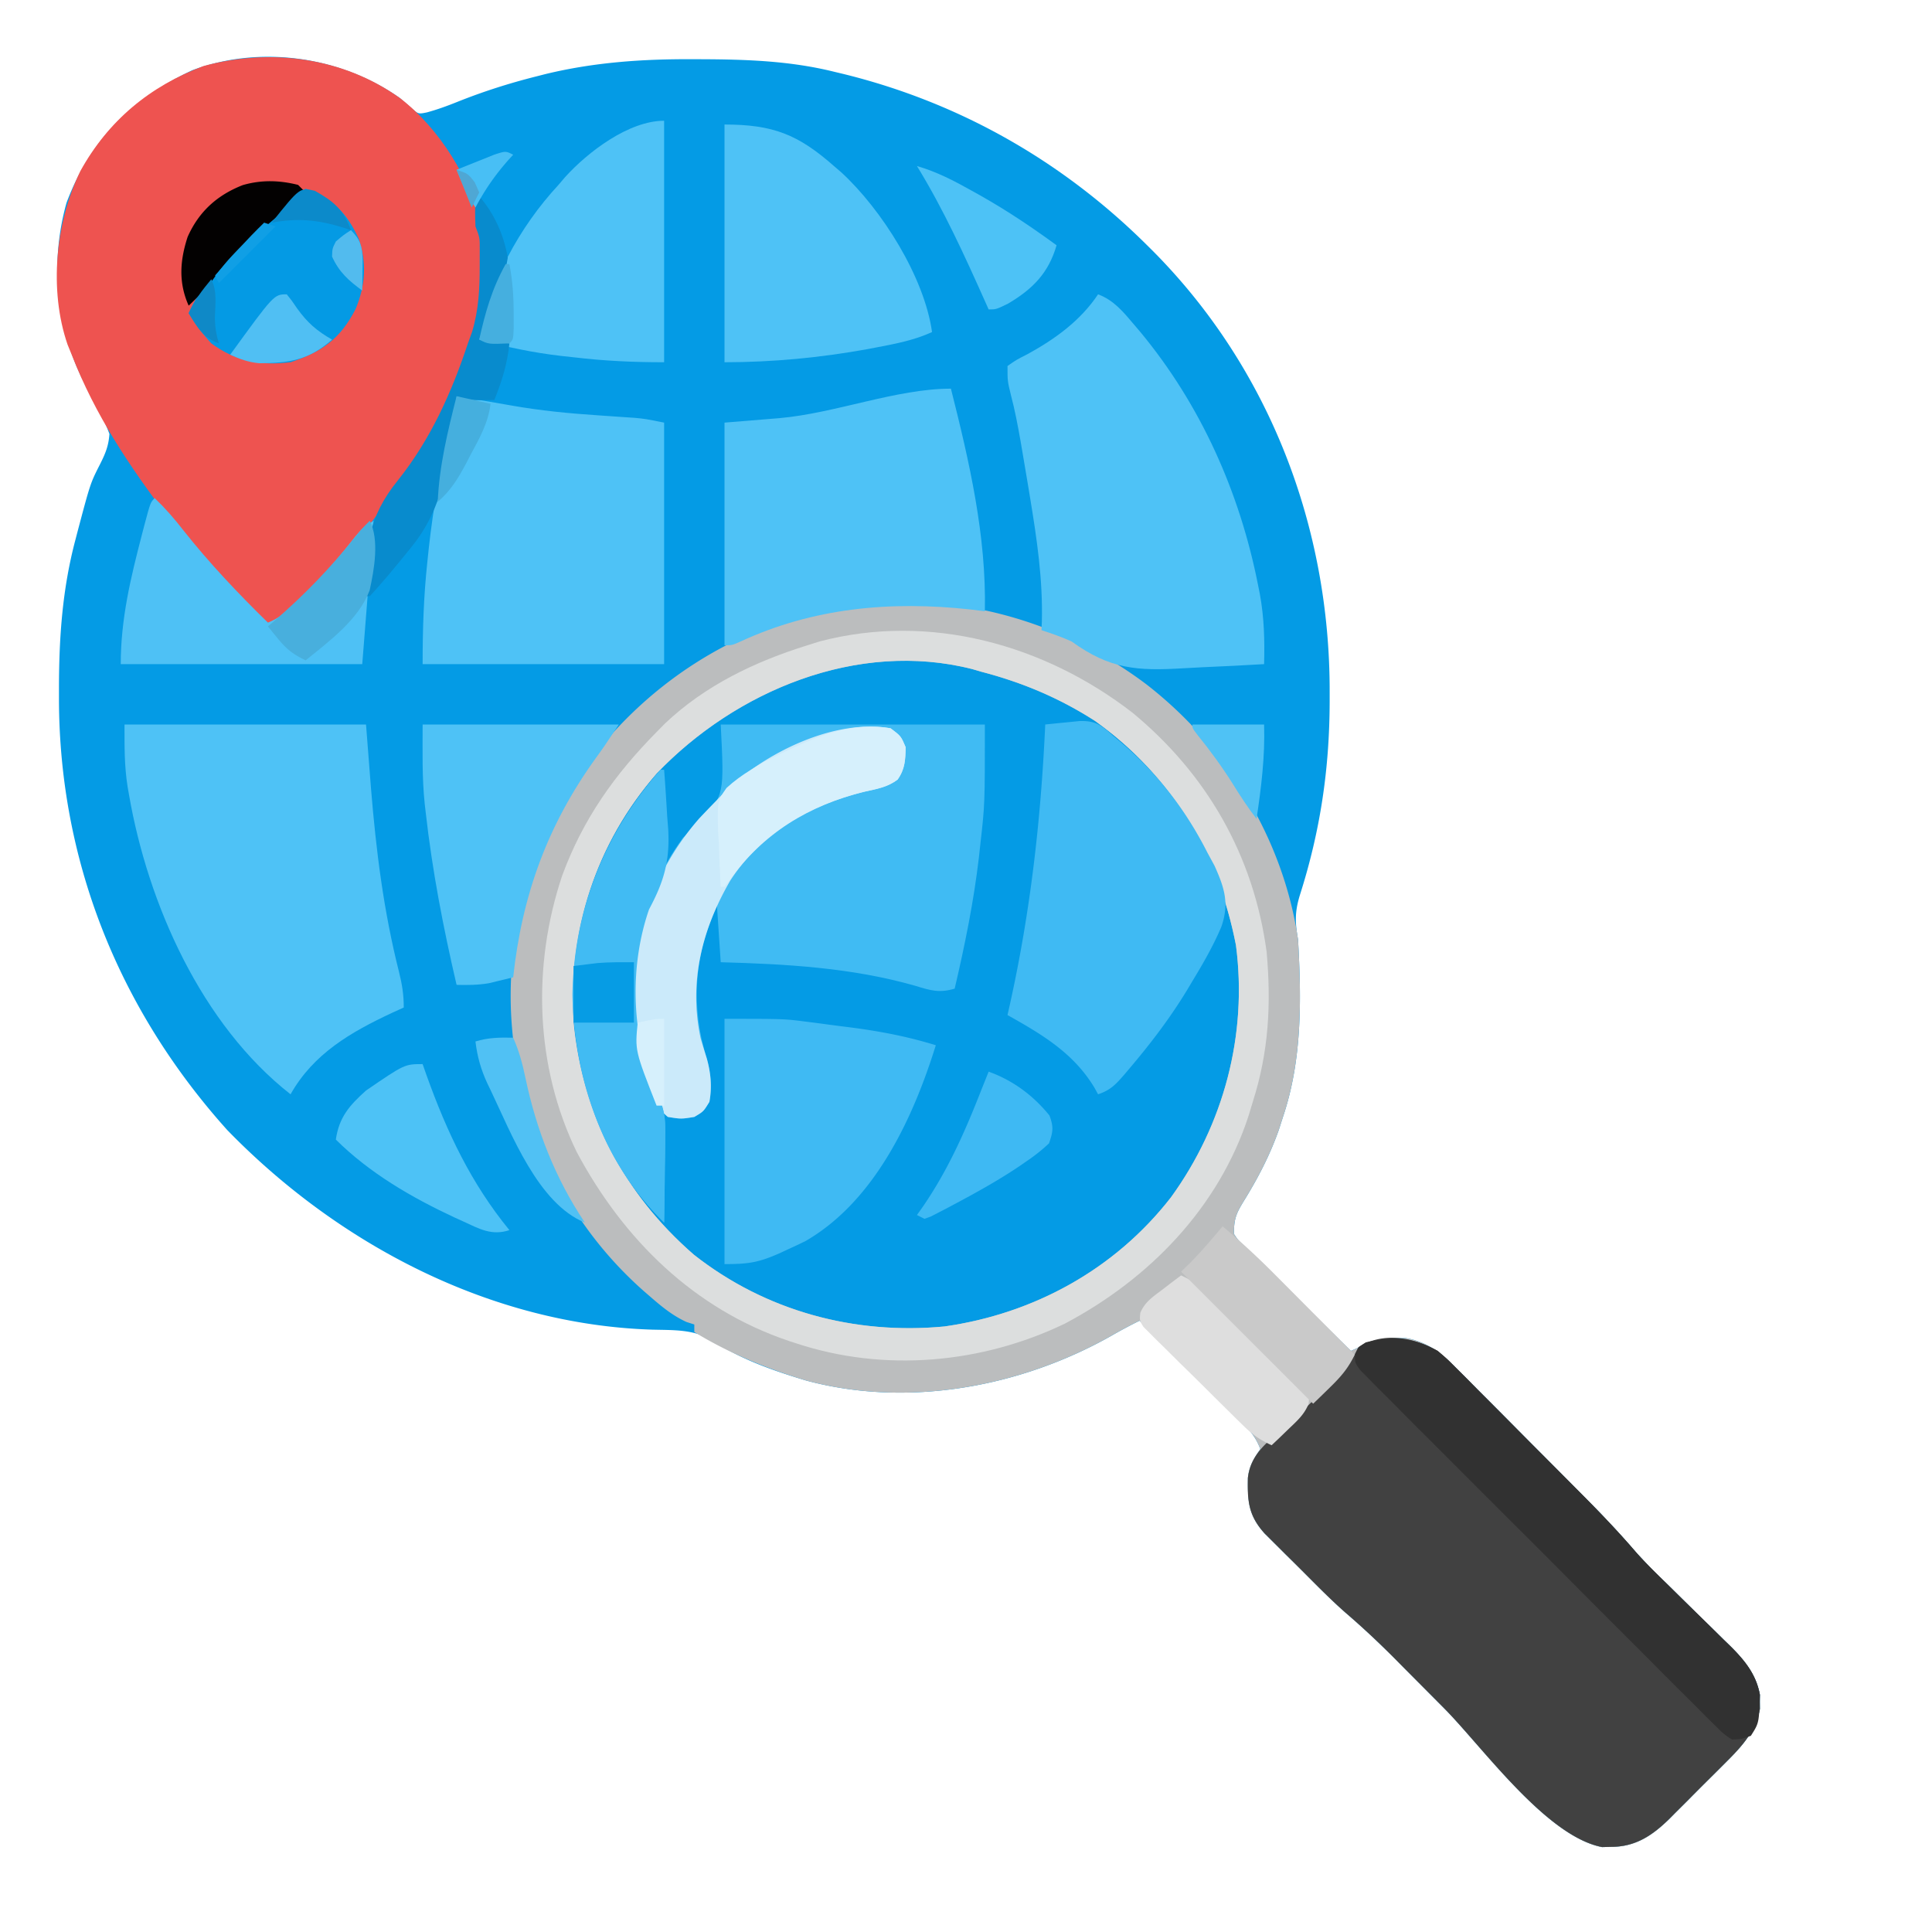<svg xmlns="http://www.w3.org/2000/svg" width="512" height="512"><path fill="#049BE5" d="m106 26 2.813 2.438c2.04 1.823 2.04 1.823 4.382 1.332 2.72-.747 5.3-1.687 7.917-2.738 6.886-2.761 13.818-4.971 21.013-6.782l2.344-.6c13.034-3.167 25.872-4.028 39.219-3.962l2.405.006c11.864.052 23.339.449 34.907 3.306l2.513.602C254.24 27.157 281.57 42.7 304 65l1.482 1.47c31.004 31.175 46.995 73.34 46.893 116.968v2.538c-.045 17.815-2.47 34.22-7.887 51.22-1.372 4.456-1.297 7.284-.488 11.804.888 15.872 1.112 31.814-4 47l-1.098 3.414c-2.38 6.76-5.549 12.846-9.311 18.919C327.588 321.626 327 323.01 327 327c1.161 1.738 1.161 1.738 2.846 3.3l1.88 1.88 2.055 1.992 2.085 2.068c2.202 2.18 4.418 4.345 6.634 6.51q2.241 2.212 4.48 4.426Q352.476 352.602 358 358l3.334-1.475c3.285-1.366 5.246-1.934 8.728-1.9l2.41-.023c5.622.886 9.493 3.989 13.413 7.926l2.781 2.773 2.955 2.992q1.542 1.546 3.085 3.09 3.228 3.237 6.443 6.484 4.092 4.132 8.203 8.247 3.95 3.96 7.894 7.929l1.493 1.499c5.058 5.083 9.992 10.206 14.665 15.646 2.625 2.98 5.456 5.737 8.3 8.507l3.718 3.668a2061 2061 0 0 0 5.773 5.66c1.885 1.843 3.76 3.694 5.633 5.547l1.743 1.686c3.772 3.749 6.816 7.476 7.827 12.869l-.023 1.875.023 1.875c-1.108 5.911-4.805 9.98-8.949 14.074l-1.625 1.634a743 743 0 0 1-3.402 3.386 714 714 0 0 0-5.154 5.174 2646 2646 0 0 1-3.319 3.306l-1.535 1.553c-4.508 4.422-8.977 7.425-15.414 7.435l-2.437.06c-14.863-2.878-31.683-26.539-41.875-36.81q-5.303-5.342-10.614-10.675l-2.402-2.428c-4.158-4.175-8.4-8.166-12.866-12.01-4.085-3.561-7.869-7.45-11.7-11.282a1144 1144 0 0 0-4.5-4.462l-2.88-2.873-2.606-2.594c-4.29-4.78-4.472-8.484-4.397-14.738.332-3.146 1.542-5.023 3.277-7.625-1.124-2.978-2.74-4.986-4.981-7.208l-1.82-1.82-1.957-1.925-2.01-2c-2.114-2.104-4.235-4.2-6.357-6.297l-4.309-4.281Q307.29 355.227 302 350a130 130 0 0 0-7.406 3.953c-23.973 13.582-53.96 19.202-81 11.89-8.58-2.585-17.41-5.592-24.844-10.656-5.022-2.955-10.23-2.665-15.899-2.814-42.791-1.346-83.213-22.611-112.644-52.916-28.825-32.09-44.683-71.724-44.582-114.894v-2.538c.034-13.36.931-26.058 4.375-39.025l.616-2.366c3.339-12.577 3.339-12.577 5.872-17.564 1.445-2.872 2.283-4.851 2.512-8.07-1.558-4.2-3.568-7.945-5.746-11.848-8.289-14.896-10.235-32.94-5.629-49.402 6.182-16.564 17.428-27.68 33.324-35.133C69.133 11.82 90.332 14.977 106 26"></path><path fill="#049BE5" d="m267 180 3.453 1.063c20.956 7.288 38.373 23.26 48.36 42.937 10.962 23.066 11.918 46.927 3.664 71.105-3.7 10.14-9.296 18.89-16.477 26.895l-2.46 2.746C287.531 341.67 266.286 350.85 243.022 352c-25.676.356-48.082-8.996-66.773-26.312-16.814-17.774-24.92-41.571-24.496-65.805C153.292 235.62 163.51 214.73 181 198c11.06-9.617 23.89-16.127 38-20l2.488-.684c15.127-3.41 30.847-1.868 45.512 2.684"></path><path fill="#BBBDBE" d="M303.712 181.286C324.937 197.69 340.112 222.25 344 249c.888 15.872 1.112 31.814-4 47l-1.098 3.414c-2.38 6.76-5.549 12.846-9.311 18.919C327.588 321.626 327 323.01 327 327c1.161 1.738 1.161 1.738 2.846 3.3l1.88 1.88 2.055 1.992 2.085 2.068c2.202 2.18 4.418 4.345 6.634 6.51q2.242 2.212 4.48 4.426Q352.476 352.602 358 358l3.334-1.475c3.285-1.366 5.246-1.934 8.729-1.9l2.41-.023c5.621.886 9.492 3.989 13.412 7.926l2.781 2.773 2.955 2.992q1.542 1.546 3.085 3.09 3.228 3.237 6.443 6.484 4.092 4.132 8.203 8.247 3.95 3.96 7.894 7.929l1.493 1.499c5.058 5.083 9.992 10.206 14.665 15.646 2.625 2.98 5.456 5.737 8.3 8.507l3.718 3.668q2.881 2.836 5.773 5.66c1.885 1.843 3.76 3.694 5.633 5.547l1.743 1.686c3.772 3.749 6.816 7.476 7.827 12.869l-.023 1.875.023 1.875c-1.108 5.911-4.805 9.98-8.949 14.074l-1.625 1.634a743 743 0 0 1-3.402 3.386 714 714 0 0 0-5.154 5.174 2646 2646 0 0 1-3.319 3.306l-1.535 1.553c-4.508 4.422-8.977 7.425-15.414 7.436l-2.437.058c-14.863-2.877-31.683-26.538-41.875-36.808q-5.303-5.342-10.614-10.676l-2.402-2.428c-4.158-4.175-8.4-8.166-12.866-12.01-4.085-3.561-7.869-7.45-11.7-11.282a1144 1144 0 0 0-4.5-4.462l-2.88-2.873-2.606-2.594c-4.29-4.78-4.472-8.484-4.397-14.738.332-3.146 1.542-5.023 3.277-7.625-1.124-2.978-2.74-4.986-4.981-7.208l-1.82-1.82-1.957-1.925-2.01-2c-2.114-2.104-4.235-4.2-6.357-6.297l-4.309-4.281Q307.29 355.227 302 350a130 130 0 0 0-7.406 3.953c-23.973 13.582-53.96 19.202-81 11.89C203.26 362.73 193.217 358.645 184 353v-2l-2.082-.664c-3.696-1.692-6.562-4.07-9.605-6.711l-1.866-1.62C155.766 328.975 145.715 312.691 140 294l-.637-2.056C131.677 266.057 135.22 237.671 148 214c14.845-25.379 37.128-43.221 65.333-51.261 31.49-8.18 64.557-.852 90.379 18.547M174 205c-16.116 18.534-23.522 41.58-22 66 2.453 24.508 13.297 45.345 31.875 61.5 18.955 14.922 42.502 21.294 66.418 19.027 23.695-3.37 45.195-15.138 60.014-34.209 14.01-19.306 20.343-43.107 17.232-66.834-4.717-24.306-17.087-44.984-37.375-59.453C280.701 184.956 270.86 180.825 260 178l-2.332-.684c-30.484-7.74-62.703 5.766-83.668 27.684"></path><path fill="#EE5350" d="M106 26c10.526 8.1 18.902 21.595 21.723 34.648 3.532 29.952-12.464 56.426-30.324 79.065C89.879 149.012 81.482 157.583 73 166c-2.85-1.296-4.922-2.666-7.137-4.871l-1.735-1.723-1.815-1.844c-.625-.63-1.25-1.262-1.892-1.912C55.252 150.367 50.48 144.883 46 139l-1.3-1.706C34.318 123.584 25.247 110.097 19 94l-1.098-2.684c-4.977-14.47-3.188-32.407 3.383-45.968 7.38-13.342 18.382-22.513 32.653-27.848C71.754 12.65 90.971 15.23 106 26"></path><path fill="#414141" d="M381 358c2.459 2.091 2.459 2.091 4.885 4.528l2.781 2.773 2.955 2.992q1.542 1.546 3.085 3.09 3.228 3.237 6.443 6.484 4.092 4.132 8.203 8.247 3.95 3.96 7.894 7.929l1.493 1.499c5.058 5.083 9.992 10.206 14.665 15.646 2.625 2.98 5.456 5.737 8.3 8.507l3.718 3.668a2061 2061 0 0 0 5.773 5.66c1.885 1.843 3.76 3.694 5.633 5.547l1.743 1.686c3.772 3.749 6.816 7.476 7.827 12.869l-.023 1.875.023 1.875c-1.108 5.911-4.805 9.98-8.949 14.074l-1.625 1.634a743 743 0 0 1-3.402 3.386 714 714 0 0 0-5.154 5.174 2646 2646 0 0 1-3.319 3.306l-1.535 1.553c-4.508 4.422-8.977 7.425-15.414 7.435l-2.437.06c-14.863-2.878-31.683-26.539-41.875-36.81q-5.303-5.342-10.614-10.675l-2.402-2.428c-4.158-4.175-8.4-8.166-12.866-12.01-4.085-3.561-7.869-7.45-11.7-11.282a1144 1144 0 0 0-4.5-4.462l-2.88-2.873-2.606-2.594c-4.242-4.728-4.573-8.474-4.425-14.683.717-6.305 5.129-9.52 9.676-13.352 3.628-3.213 7.065-6.602 10.504-10.015l2.02-1.983 1.91-1.904 1.718-1.706c1.55-1.805 2.425-3.6 3.477-5.72 6.632-4.145 14.606-2.581 21 1"></path><path fill="#40BBF3" d="M191 192h70c0 21.149 0 21.149-1.187 31.625l-.388 3.552C258.047 238.944 255.697 250.47 253 262c-4.056 1.21-6.37.501-10.437-.75-16.825-4.811-34.156-5.766-51.563-6.25l-1-15c-6.056 12.937-6.982 26.876-2.684 40.531 1.068 3.854 1.405 7.522.684 11.469-1.562 2.563-1.562 2.563-4 4-3.5.563-3.5.563-7 0-5.822-4.658-7.914-14.845-9-22-.846-18.887 1.502-36.328 13-52q2.403-2.19 4.813-4.375c6.122-7.135 6.122-7.135 5.187-25.625"></path><path fill="#4EC2F6" d="M33 192h64l1.313 16.875c1.35 16.554 3.343 32.515 7.417 48.65.829 3.31 1.27 6.03 1.27 9.475l-3.148 1.434C92.979 273.53 83.092 279.2 77 290c-23.6-18.47-37.791-50.402-42.812-79.375l-.377-2.16C32.926 202.809 33 197.885 33 192"></path><path fill="#DCDEDE" d="M300.125 188.875c19.75 16.318 32.132 37.91 35.555 63.457 1.213 13.888.558 26.371-3.68 39.668l-1.098 3.645c-7.94 24.41-26.312 43.255-48.652 55.105-22.068 10.638-47.895 12.958-71.25 5.25l-1.946-.633c-25.134-8.46-43.803-26.885-56.179-49.992-11.097-22.76-11.891-49.489-3.875-73.375 5.548-15.028 13.873-26.713 25-38l2.176-2.215C186.828 181.655 200.093 175.32 214 171l3.277-1.031c29.147-7.631 59.526.85 82.848 18.906M174 205c-16.116 18.534-23.522 41.58-22 66 2.453 24.508 13.297 45.345 31.875 61.5 18.955 14.922 42.502 21.294 66.418 19.027 23.695-3.37 45.195-15.138 60.014-34.209 14.01-19.306 20.343-43.107 17.232-66.834-4.717-24.306-17.087-44.984-37.375-59.453C280.701 184.956 270.86 180.825 260 178l-2.332-.684c-30.484-7.74-62.703 5.766-83.668 27.684"></path><path fill="#4EC2F6" d="M291 78c4.243 1.589 6.774 4.763 9.625 8.125L302.218 88c15.994 19.301 26.32 42.453 31.157 66.938l.509 2.543c1.13 6.208 1.291 12.22 1.116 18.519-5.333.32-10.666.588-16.003.812q-2.715.124-5.43.289c-12.232.734-19.434.243-29.567-7.101-2.64-1.199-5.24-2.098-8-3l.105-2.324C276.377 153.562 274.8 142.94 273 132l-.502-3.062q-.769-4.627-1.56-9.25l-.492-2.873c-.724-4.122-1.505-8.184-2.567-12.233C267 101 267 101 267 97c2.273-1.605 2.273-1.605 5.375-3.187C279.636 89.829 286.357 84.964 291 78M121 105l5.25.875 2.953.492c2.144.357 4.286.722 6.424 1.112 7.59 1.348 15.122 2.073 22.81 2.584q3.405.231 6.81.472l2.99.2C171 111 171 111 176 112v64h-64c0-9.294.273-17.908 1.25-27.062l.4-3.814c1.166-10.528 2.99-20.805 5.35-31.124q.562-2.523 1.121-5.047zM252 103c4.875 19.28 9.428 38.99 9 59l-3.766-.477c-21.166-2.321-41.716-.478-61.152 8.559C194 171 194 171 192 171v-59l14.563-1.187C221.443 109.5 237.546 103 252 103"></path><path fill="#3FBAF3" d="m295 195 2.297 1.922C306.96 205.18 314.253 214.67 320 226l1.863 3.43c2.676 5.938 3.953 10.053 1.79 16.222-2.139 5.023-4.816 9.693-7.653 14.348l-1.236 2.08c-4.462 7.415-9.62 14.19-15.202 20.795l-1.54 1.823c-2.291 2.627-3.657 4.18-7.022 5.302l-.926-1.687C284.531 279.069 276.19 274.159 267 269l.734-3.277c5.398-24.532 8.123-48.677 9.266-73.723q2.901-.306 5.805-.586l3.265-.33c4.256-.122 5.802 1.06 8.93 3.916M192 270c15.774 0 15.774 0 21.762.77l3.95.505 1.985.27c1.998.269 3.999.52 6 .77 7.64 1.003 14.94 2.401 22.303 4.685-6.027 19.409-16.208 41.293-34.5 51.875A128 128 0 0 1 209 331l-2.54 1.184C200.978 334.578 198.399 335 192 335z"></path><path fill="#4EC2F6" d="M192 33c12.86 0 19.514 2.635 29 11l2.023 1.738C233.705 55.597 244.947 73.375 247 88c-4.643 2.123-9.39 3.049-14.375 4l-2.754.526C217.4 94.791 204.675 96 192 96z"></path><path fill="#313131" d="M381 358c2.459 2.091 2.459 2.091 4.885 4.528l2.781 2.773 2.955 2.992q1.542 1.546 3.085 3.09 3.228 3.237 6.443 6.484 4.092 4.132 8.203 8.247 3.95 3.96 7.894 7.929l1.493 1.499c5.058 5.083 9.992 10.206 14.665 15.646 2.625 2.98 5.456 5.737 8.3 8.507l3.718 3.668a2061 2061 0 0 0 5.773 5.66c1.885 1.843 3.76 3.694 5.633 5.547l1.743 1.686c3.769 3.745 6.881 7.486 7.792 12.904-.198 7.438-.198 7.438-2.363 10.84-2.307.857-2.307.857-5 1-2.18-1.428-2.18-1.428-4.404-3.65l-2.575-2.527-2.784-2.826q-1.48-1.47-2.963-2.935c-2.683-2.66-5.347-5.339-8.007-8.022-2.783-2.802-5.581-5.589-8.377-8.378a4782 4782 0 0 1-14.047-14.091 4146 4146 0 0 0-16.273-16.286 5638 5638 0 0 1-15.641-15.648q-3.327-3.339-6.668-6.664-3.929-3.915-7.825-7.862a678 678 0 0 0-4.27-4.256c-.833-.848-1.665-1.697-2.524-2.57l-2.217-2.228C359 361 359 361 359.15 358.81c.849-1.81.849-1.81 2.786-3.06 7.154-1.752 12.612-1.363 19.063 2.25"></path><path fill="#4EC2F6" d="M176 32v64c-8.263 0-15.813-.35-23.937-1.312l-3.303-.358c-7.438-.862-14.543-2.34-21.76-4.33 2.662-15.173 10.564-29.73 21-41l1.781-2.09C155.794 40.274 166.623 32 176 32"></path><path fill="#CBEAFA" d="M236 193c2.75 2.063 2.75 2.063 4 5-.058 3.356-.158 5.805-2.125 8.598-2.736 2.046-5.493 2.464-8.812 3.214-14.528 3.585-27.239 10.795-35.532 23.547-7.497 12.929-11.038 26.917-7.855 41.801a341 341 0 0 0 1.64 5.371c1.068 3.854 1.405 7.522.684 11.469-1.562 2.563-1.562 2.563-4 4-3.5.563-3.5.563-7 0-5.822-4.658-7.914-14.845-9-22-.963-21.489 2.748-40.51 17.313-57.125A357 357 0 0 1 190 212l2.016-2.125C202.548 199.584 221.003 190.401 236 193"></path><path fill="#4EC2F6" d="M112 192h52c-4 6-4 6-6.078 8.867C145.105 218.617 138.345 237.233 136 259q-2.06.511-4.125 1l-2.32.563c-2.89.494-5.629.505-8.555.437-3.528-15.152-6.456-30.28-8.187-45.75l-.255-2.18c-.737-7.108-.558-13.799-.558-21.07"></path><path fill="#41BBF3" d="M175 204h1c.317 4.102.57 8.206.813 12.313l.271 3.478c.453 8.415-1.136 13.848-5.084 21.209-5.15 14.937-4.617 32.328 1 47l1.555 2.744c1.663 3.748 1.79 6.32 1.738 10.404l-.013 1.993a598 598 0 0 1-.093 6.234 2156 2156 0 0 0-.04 4.254c-.033 3.457-.085 6.914-.147 10.371-16.301-16.111-23.766-37.65-24.312-60.312.393-22.552 8.445-42.762 23.312-59.688"></path><path fill="#4EC1F5" d="M41 132c2.774 2.682 5.207 5.447 7.563 8.5 6.884 8.696 14.51 16.75 22.437 24.5 4.005-1.608 6.717-4.414 9.688-7.437l1.59-1.6c4.275-4.364 8.128-8.96 11.882-13.783C96 140 96 140 99 138l-3 38H32c0-12.01 2.624-22.838 5.625-34.375l.66-2.542c1.59-5.957 1.59-5.957 2.715-7.083"></path><path fill="#049AE4" d="M81 50c7.218 2.791 10.784 6.197 14.047 13.219 2.198 6.414 1.794 12.432-.797 18.656C90.16 89.841 85.363 93.212 77 96c-7.998.931-14.44-.18-21-5-2.313-2.498-4.228-5.096-6-8 5.987-13.448 19.748-24.104 31-33"></path><path fill="#D6F0FC" d="M236 193c2.75 2.063 2.75 2.063 4 5-.058 3.356-.158 5.805-2.125 8.598-2.736 2.046-5.493 2.464-8.812 3.214-14.782 3.648-26.842 11.042-35.786 23.5L192 235h-1c-.234-3.853-.375-7.704-.5-11.562l-.203-3.292c-.192-7.873-.192-7.873 2.243-11.336 2.052-1.87 4.097-3.354 6.46-4.81l1.997-1.23c1.927-1.095 3.875-2.073 5.878-3.02l2.114-1.02c8.624-4.073 17.3-7.413 27.011-5.73"></path><path fill="#4DC2F6" d="m112 282 1.031 2.938C118.438 300.026 124.807 313.542 135 326c-4.7 1.548-7.958-.335-12.25-2.312l-2.4-1.09C109.02 317.308 97.922 310.863 89 302c.851-5.928 3.615-9.068 8-13 10.236-7 10.236-7 15-7"></path><path fill="#DEDEDE" d="M313 338c2.876 1.307 4.971 2.71 7.224 4.917l1.829 1.781 1.935 1.92 2.008 1.98q2.094 2.07 4.178 4.15c2.136 2.125 4.29 4.23 6.445 6.334q2.03 2.016 4.057 4.035l1.966 1.907 1.781 1.8 1.585 1.57C347 370 347 370 346.79 372.05c-1.169 2.883-3.12 4.56-5.353 6.699l-2.503 2.422L337 383c-2.923-1.324-5.028-2.767-7.316-5.01l-1.89-1.84-2.001-1.986-2.075-2.048a1620 1620 0 0 1-4.32-4.292 1071 1071 0 0 0-6.662-6.55q-2.098-2.084-4.193-4.172l-2.032-1.974-1.842-1.86-1.64-1.624C302 350 302 350 302.19 347.93c1.235-2.943 3.36-4.272 5.873-6.18l2.785-2.14z"></path><path fill="#C9C9C9" d="M324 325c4.833 4.027 9.381 8.244 13.809 12.71l1.853 1.859q2.89 2.9 5.776 5.806l3.95 3.965A9013 9013 0 0 1 359 359c-1.696 3.633-3.738 5.945-6.625 8.75l-2.477 2.422L348 372l-35-35 2.125-2.062c3.155-3.146 6.007-6.532 8.875-9.938"></path><path fill="#088BCD" d="M127 52c4.026 4.63 6.541 10.3 7.563 16.313-.705 4.62-2.364 8.473-4.274 12.722-1.28 2.946-2.316 5.905-3.289 8.965l8 1c-.568 5.455-1.946 9.91-4 15-6.625.125-6.625.125-10-1l-.398 3.883C119.13 121.987 117.599 134.537 109 145l-1.377 1.709c-3.114 3.85-6.272 7.644-9.623 11.291h-1c-.492-12.35.495-20.888 8.426-30.684C114.07 116.496 119.674 104.051 124 91l1.094-3.02c1.786-5.875 2.043-11.62 2.031-17.73l.008-3.922C127.155 63 127.155 63 126 60c-.125-3.625-.125-3.625 0-7z"></path><path fill="#41BBF3" d="M153 271h15l.988 3.508 1.325 4.617.646 2.305.654 2.265.587 2.063c.788 2.402.788 2.402 2.368 5.064 1.67 3.707 1.777 6.276 1.725 10.326l-.013 1.993a598 598 0 0 1-.093 6.234 2156 2156 0 0 0-.04 4.254c-.033 3.457-.085 6.914-.147 10.371-14.612-14.442-22.103-32.603-23-53"></path><path fill="#3EB9F3" d="M262 284c6.448 2.313 11.817 6.303 16.125 11.625 1.126 3.055.948 4.298-.125 7.375a46 46 0 0 1-5.875 4.688l-1.835 1.274c-5.319 3.59-10.88 6.709-16.54 9.726l-2.527 1.352-2.364 1.222-2.11 1.092L245 323l-2-1 1.688-2.395c6.595-9.647 11.065-19.75 15.312-30.605z"></path><path fill="#4DC2F6" d="M243 44c5.277 1.53 9.8 3.89 14.563 6.563l2.378 1.325C266.937 55.848 273.513 60.255 280 65c-2.12 7.341-6.293 11.577-12.812 15.438C264 82 264 82 262 82l-.883-1.981C255.6 67.683 250.083 55.527 243 44"></path><path fill="#030101" d="m79 49 2 2-4.267 3.606a2444 2444 0 0 0-3.604 3.055c-2.43 2.064-4.86 4.121-7.34 6.124-3.774 3.065-6.543 6.357-9.367 10.313C54.498 76.67 52.337 78.8 50 81c-2.734-6.112-2.32-11.94-.281-18.21 2.977-6.699 7.79-11.059 14.593-13.727C69.224 47.628 74.046 47.754 79 49"></path><path fill="#48AFDD" d="M98 138c2.573 5.147 1.162 12.934-.03 18.41C95.05 164.209 87.3 169.884 81 175c-3.175-1.496-5.022-2.891-7.25-5.625l-1.578-1.914L71 166l1.469-1.25c8.013-6.904 15.038-14.161 21.648-22.43C96 140 96 140 98 138"></path><path fill="#50C1F4" d="M136 275c1.544 3.48 2.469 6.897 3.242 10.62 2.88 13.754 7.905 26.672 15.758 38.38-12.396-5.025-19.48-23.575-24.937-35l-.894-1.85c-1.713-3.7-2.682-7.105-3.169-11.15 3.38-1.04 6.478-1.08 10-1"></path><path fill="#50BFF3" d="M76 78c1.297 1.61 1.297 1.61 2.75 3.75 2.724 3.784 5.222 5.948 9.25 8.25-6.159 5.434-11.337 6.22-19.316 6.266C65.804 95.98 63.62 95.195 61 94c11.617-16 11.617-16 15-16"></path><path fill="#069CE4" d="M168 255v16h-16v-15l4.063-.5c1.13-.14 1.13-.14 2.285-.281 3.207-.265 6.434-.219 9.652-.219"></path><path fill="#4FC2F5" d="M316 192h19c.263 8.535-.742 16.575-2 25-2.287-2.955-4.287-6.01-6.25-9.187-2.902-4.61-6.039-8.901-9.465-13.133C316 193 316 193 316 192"></path><path fill="#45AFDE" d="m121 105 9 2c-.596 5.082-2.932 9.125-5.312 13.563l-1.186 2.287c-2.099 3.95-4.065 7.185-7.502 10.15.416-9.634 2.654-18.694 5-28"></path><path fill="#D6F0FC" d="M176 270v23h-2c-5.74-14.597-5.74-14.597-5-22 4.75-1 4.75-1 7-1"></path><path fill="#45AFDF" d="M134 70h1c.869 4.488 1.135 8.744 1.125 13.313l.008 3.738C136 90 136 90 135 91c-5.53.235-5.53.235-8-1 1.586-7.208 3.397-13.54 7-20"></path><path fill="#0C8ACA" d="M83.438 50.563C88.457 53.378 91.033 55.567 93 61l-2.055-.691C84.23 58.234 78.918 57.754 72 59c7.48-9.35 7.48-9.35 11.438-8.437"></path><path fill="#52BBEE" d="M93 61c2.506 2.506 2.97 4.186 3.098 7.7l-.035 2.987-.028 3.012L96 77c-3.595-2.624-6.155-4.9-8-9 .063-2.125.063-2.125 1-4 2.063-1.75 2.063-1.75 4-3"></path><path fill="#48BFF5" d="m136 41-1.172 1.285c-3.567 4.018-6.31 7.969-8.828 12.715-2.179-3.268-3.498-6.38-5-10a888 888 0 0 1 6.375-2.562l3.586-1.442C134 40 134 40 136 41"></path><path fill="#0F89C7" d="M56 74c1.624 3.247 1.015 6.698.938 10.273.055 2.44.357 4.404 1.062 6.727-4.206-1.502-5.739-4.286-8-8 1.527-3.436 3.6-6.12 6-9"></path><path fill="#109FE5" d="m70 59 3 1-15 15-1-2c4.167-4.857 8.418-9.53 13-14"></path><path fill="#4FA7D4" d="M121 45c3 1 3 1 4.813 3.313L127 51l-2 4z"></path></svg>